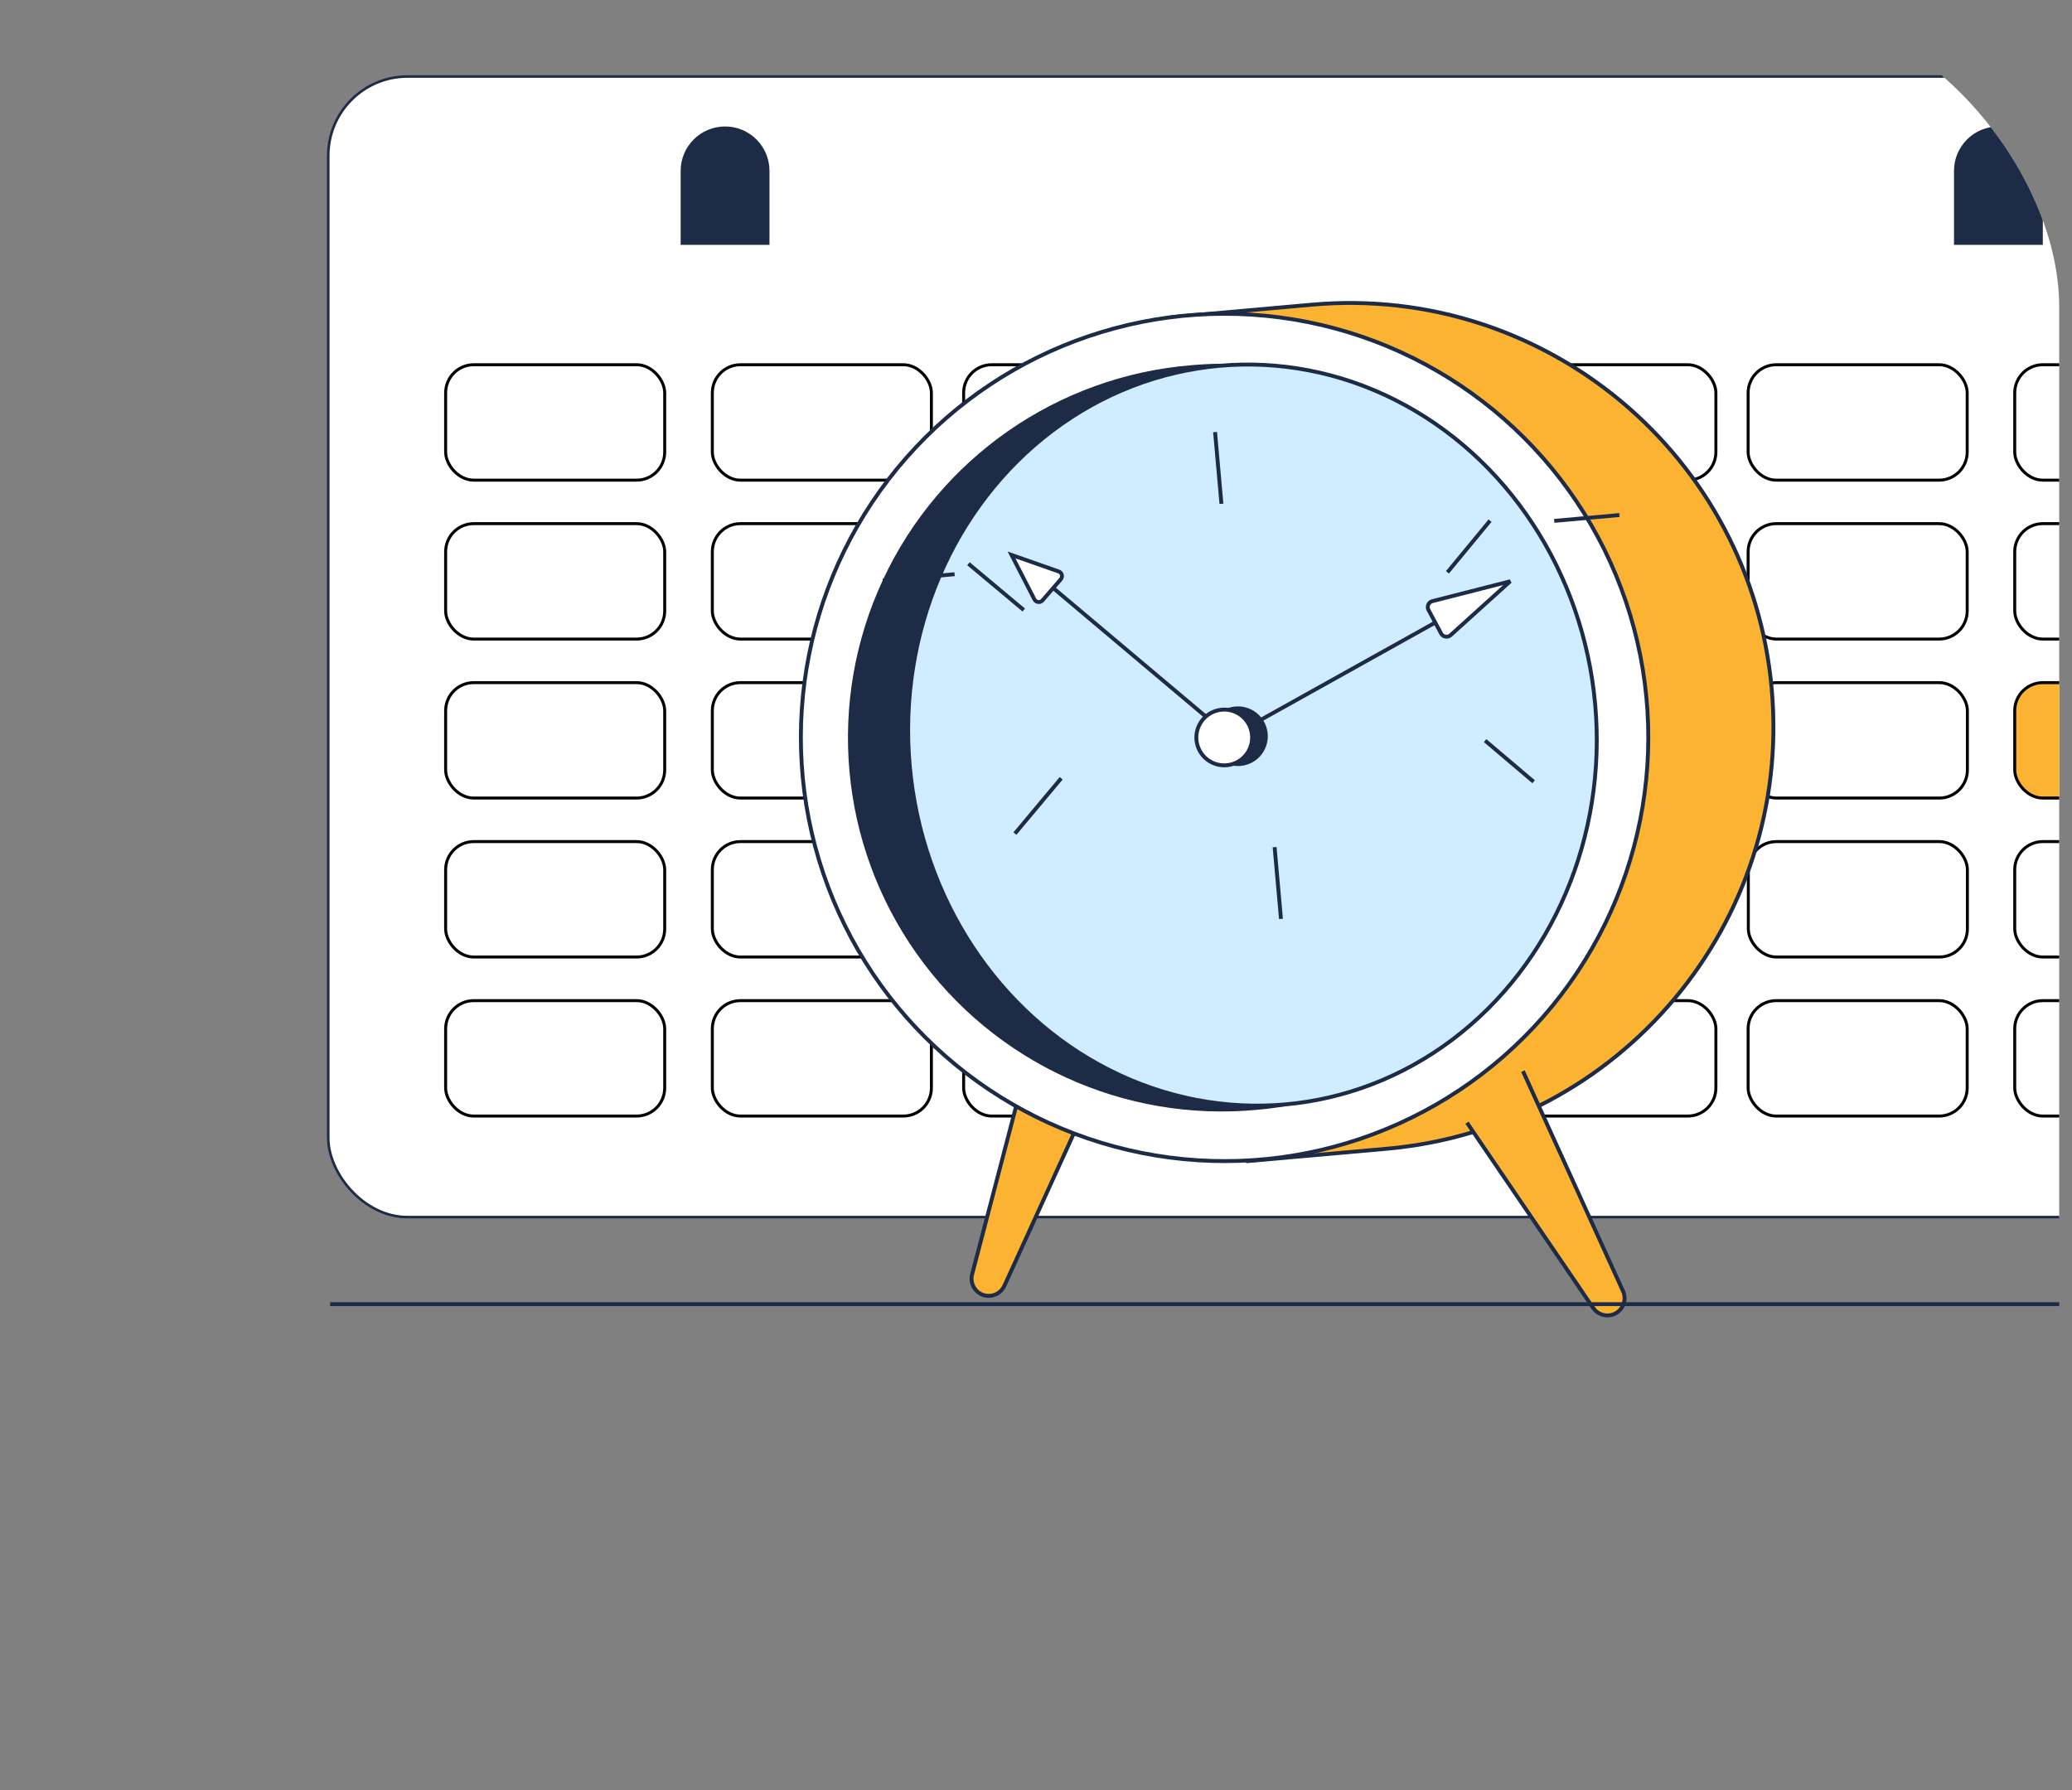 <svg width="81" height="70" viewBox="0 0 81 70" fill="none" xmlns="http://www.w3.org/2000/svg">
<rect x="0" y="0" width="81" height="70" fill="#808080" stroke="none"/>
<g clip-path="url(#clip0_722_32927)">
<rect x="12.832" y="2.992" width="79.341" height="44.593" rx="3.098" fill="white" stroke="#1D2B47" stroke-width="0.1"/>
<rect x="17.421" y="14.26" width="8.564" height="4.513" rx="1.099" stroke="black" stroke-width="0.116"/>
<rect x="27.847" y="14.26" width="8.564" height="4.513" rx="1.099" stroke="black" stroke-width="0.116"/>
<rect x="37.671" y="14.26" width="8.564" height="4.513" rx="1.099" stroke="black" stroke-width="0.116"/>
<rect x="48.097" y="14.26" width="8.564" height="4.513" rx="1.099" stroke="black" stroke-width="0.116"/>
<rect x="58.515" y="14.26" width="8.564" height="4.513" rx="1.099" stroke="black" stroke-width="0.116"/>
<rect x="68.339" y="14.26" width="8.564" height="4.513" rx="1.099" stroke="black" stroke-width="0.116"/>
<rect x="78.761" y="14.26" width="8.564" height="4.513" rx="1.099" stroke="black" stroke-width="0.116"/>
<rect x="17.421" y="20.473" width="8.564" height="4.513" rx="1.099" stroke="black" stroke-width="0.116"/>
<rect x="27.847" y="20.473" width="8.564" height="4.513" rx="1.099" stroke="black" stroke-width="0.116"/>
<rect x="37.671" y="20.473" width="8.564" height="4.513" rx="1.099" stroke="black" stroke-width="0.116"/>
<rect x="48.097" y="20.473" width="8.564" height="4.513" rx="1.099" stroke="black" stroke-width="0.116"/>
<rect x="58.515" y="20.473" width="8.564" height="4.513" rx="1.099" stroke="black" stroke-width="0.116"/>
<rect x="68.339" y="20.473" width="8.564" height="4.513" rx="1.099" stroke="black" stroke-width="0.116"/>
<rect x="78.761" y="20.473" width="8.564" height="4.513" rx="1.099" stroke="black" stroke-width="0.116"/>
<rect x="17.421" y="26.689" width="8.564" height="4.513" rx="1.099" stroke="black" stroke-width="0.116"/>
<rect x="27.847" y="26.689" width="8.564" height="4.513" rx="1.099" stroke="black" stroke-width="0.116"/>
<rect x="37.671" y="26.689" width="8.564" height="4.513" rx="1.099" stroke="black" stroke-width="0.116"/>
<rect x="48.097" y="26.689" width="8.564" height="4.513" rx="1.099" stroke="black" stroke-width="0.116"/>
<rect x="58.515" y="26.689" width="8.564" height="4.513" rx="1.099" stroke="black" stroke-width="0.116"/>
<rect x="68.347" y="26.689" width="8.564" height="4.513" rx="1.099" stroke="black" stroke-width="0.116"/>
<rect x="78.761" y="26.689" width="8.564" height="4.513" rx="1.099" fill="#FCB332" stroke="black" stroke-width="0.116"/>
<rect x="17.421" y="32.904" width="8.564" height="4.513" rx="1.099" stroke="black" stroke-width="0.116"/>
<rect x="27.847" y="32.904" width="8.564" height="4.513" rx="1.099" stroke="black" stroke-width="0.116"/>
<rect x="37.671" y="32.904" width="8.564" height="4.513" rx="1.099" stroke="black" stroke-width="0.116"/>
<rect x="48.097" y="32.904" width="8.564" height="4.513" rx="1.099" stroke="black" stroke-width="0.116"/>
<rect x="58.515" y="32.904" width="8.564" height="4.513" rx="1.099" stroke="black" stroke-width="0.116"/>
<rect x="68.347" y="32.904" width="8.564" height="4.513" rx="1.099" stroke="black" stroke-width="0.116"/>
<rect x="78.761" y="32.904" width="8.564" height="4.513" rx="1.099" stroke="black" stroke-width="0.116"/>
<rect x="17.421" y="39.122" width="8.564" height="4.513" rx="1.099" stroke="black" stroke-width="0.116"/>
<rect x="27.847" y="39.122" width="8.564" height="4.513" rx="1.099" stroke="black" stroke-width="0.116"/>
<rect x="37.671" y="39.122" width="8.564" height="4.513" rx="1.099" stroke="black" stroke-width="0.116"/>
<rect x="48.097" y="39.122" width="8.564" height="4.513" rx="1.099" stroke="black" stroke-width="0.116"/>
<rect x="58.515" y="39.122" width="8.564" height="4.513" rx="1.099" stroke="black" stroke-width="0.116"/>
<rect x="68.339" y="39.122" width="8.564" height="4.513" rx="1.099" stroke="black" stroke-width="0.116"/>
<rect x="78.761" y="39.122" width="8.564" height="4.513" rx="1.099" stroke="black" stroke-width="0.116"/>
<path d="M40.395 40.686L38.002 49.824C37.951 50.02 37.991 50.229 38.111 50.392C38.232 50.556 38.419 50.656 38.622 50.664C38.895 50.676 39.148 50.523 39.262 50.275L42.896 42.302" fill="#FCB332"/>
<path d="M40.395 40.686L38.002 49.824C37.951 50.02 37.991 50.229 38.111 50.392C38.232 50.556 38.419 50.656 38.622 50.664C38.895 50.676 39.148 50.523 39.262 50.275L42.896 42.302" stroke="#1D2B47" stroke-width="0.152"/>
<path d="M54.229 44.911C63.344 44.098 70.072 36.057 69.262 26.945C68.452 17.833 60.408 11.101 51.294 11.911L45.85 12.396L48.784 45.394L54.229 44.911Z" fill="#FCB332" stroke="#1D2B47" stroke-width="0.152"/>
<circle cx="16.565" cy="16.565" r="16.565" transform="matrix(-0.947 0.321 0.321 0.947 58.242 7.828)" fill="white" stroke="#1D2B47" stroke-width="0.152"/>
<path d="M46.584 14.354C46.947 14.322 47.308 14.303 47.667 14.298C40.16 15.534 34.877 22.35 35.55 29.929C36.224 37.507 42.627 43.284 50.235 43.177C49.881 43.234 49.522 43.281 49.157 43.313C43.962 43.814 38.897 41.492 35.886 37.228C32.876 32.964 32.383 27.414 34.593 22.686C36.804 17.958 41.38 14.778 46.583 14.354L46.584 14.354Z" fill="#1D2B47" stroke="#1D2B47" stroke-width="0.152"/>
<ellipse cx="13.452" cy="14.496" rx="13.452" ry="14.496" transform="matrix(-0.996 0.089 0.089 0.996 61.07 13.105)" fill="#CFEDFF" stroke="#1D2B47" stroke-width="0.152"/>
<circle cx="1.09" cy="1.09" r="1.09" transform="matrix(-0.947 0.321 0.321 0.947 49.078 27.402)" fill="#1D2B47" stroke="#1D2B47" stroke-width="0.152"/>
<path d="M47.5 16.892L47.749 19.697L47.5 16.892Z" fill="white"/>
<path d="M47.5 16.892L47.749 19.697" stroke="#1D2B47" stroke-width="0.152"/>
<path d="M49.828 33.121L50.077 35.926L49.828 33.121Z" fill="white"/>
<path d="M49.828 33.121L50.077 35.926" stroke="#1D2B47" stroke-width="0.152"/>
<path d="M63.306 20.137L60.758 20.365L63.306 20.137Z" fill="white"/>
<path d="M63.306 20.137L60.758 20.365" stroke="#1D2B47" stroke-width="0.152"/>
<path d="M37.318 22.45L34.511 22.698L37.318 22.45Z" fill="white"/>
<path d="M37.318 22.45L34.511 22.698" stroke="#1D2B47" stroke-width="0.152"/>
<path d="M59.953 30.564L58.057 28.956L59.953 30.564Z" fill="white"/>
<path d="M59.953 30.564L58.057 28.956" stroke="#1D2B47" stroke-width="0.152"/>
<path d="M40.021 23.85L37.86 22.041L40.021 23.85Z" fill="white"/>
<path d="M40.021 23.85L37.86 22.041" stroke="#1D2B47" stroke-width="0.152"/>
<path d="M39.676 32.59L41.484 30.429L39.676 32.59Z" fill="white"/>
<path d="M39.676 32.59L41.484 30.429" stroke="#1D2B47" stroke-width="0.152"/>
<path d="M56.584 22.376L58.25 20.357L56.584 22.376Z" fill="white"/>
<path d="M56.584 22.376L58.25 20.357" stroke="#1D2B47" stroke-width="0.152"/>
<path d="M58.494 23.009L48.086 28.814L40.504 22.427" stroke="#1D2B47" stroke-width="0.152"/>
<circle cx="1.09" cy="1.09" r="1.09" transform="matrix(-0.947 0.321 0.321 0.947 48.541 27.451)" fill="white" stroke="#1D2B47" stroke-width="0.152"/>
<path d="M41.389 22.344L39.544 21.697L40.439 23.436C40.468 23.492 40.523 23.53 40.585 23.537C40.648 23.545 40.71 23.521 40.752 23.474L41.47 22.648C41.511 22.6 41.526 22.535 41.51 22.475C41.494 22.414 41.449 22.365 41.389 22.344Z" fill="white" stroke="#1D2B47" stroke-width="0.152"/>
<path d="M56.709 24.832L59.04 22.726L55.996 23.503C55.925 23.521 55.866 23.571 55.836 23.638C55.806 23.706 55.809 23.783 55.844 23.848L56.338 24.77C56.374 24.834 56.436 24.879 56.509 24.89C56.581 24.902 56.655 24.881 56.709 24.832Z" fill="white" stroke="#1D2B47" stroke-width="0.152"/>
<path d="M59.536 41.879L63.447 50.478C63.532 50.663 63.529 50.876 63.438 51.058C63.347 51.24 63.179 51.371 62.98 51.414C62.712 51.473 62.435 51.363 62.281 51.137L57.348 43.894" fill="#FCB332"/>
<path d="M59.536 41.879L63.447 50.478C63.532 50.663 63.529 50.876 63.438 51.058C63.347 51.24 63.179 51.371 62.98 51.414C62.712 51.473 62.435 51.363 62.281 51.137L57.348 43.894" stroke="#1D2B47" stroke-width="0.152"/>
<path d="M90.695 50.989H12.905H90.695Z" fill="#FCB332"/>
<path d="M90.695 50.989H12.905" stroke="#1D2B47" stroke-width="0.152"/>
<path d="M26.609 6.68C26.609 5.722 27.387 4.944 28.345 4.944C29.304 4.944 30.081 5.722 30.081 6.68V9.573H26.609V6.68Z" fill="#1D2B47"/>
<path d="M76.387 6.68C76.387 5.722 77.164 4.945 78.123 4.945C79.081 4.945 79.859 5.722 79.859 6.68V9.574H76.387V6.68Z" fill="#1D2B47"/>
</g>
<defs>
<clipPath id="clip0_722_32927">
<rect x="0.5" width="80" height="70" rx="12" fill="white"/>
</clipPath>
</defs>
</svg>
